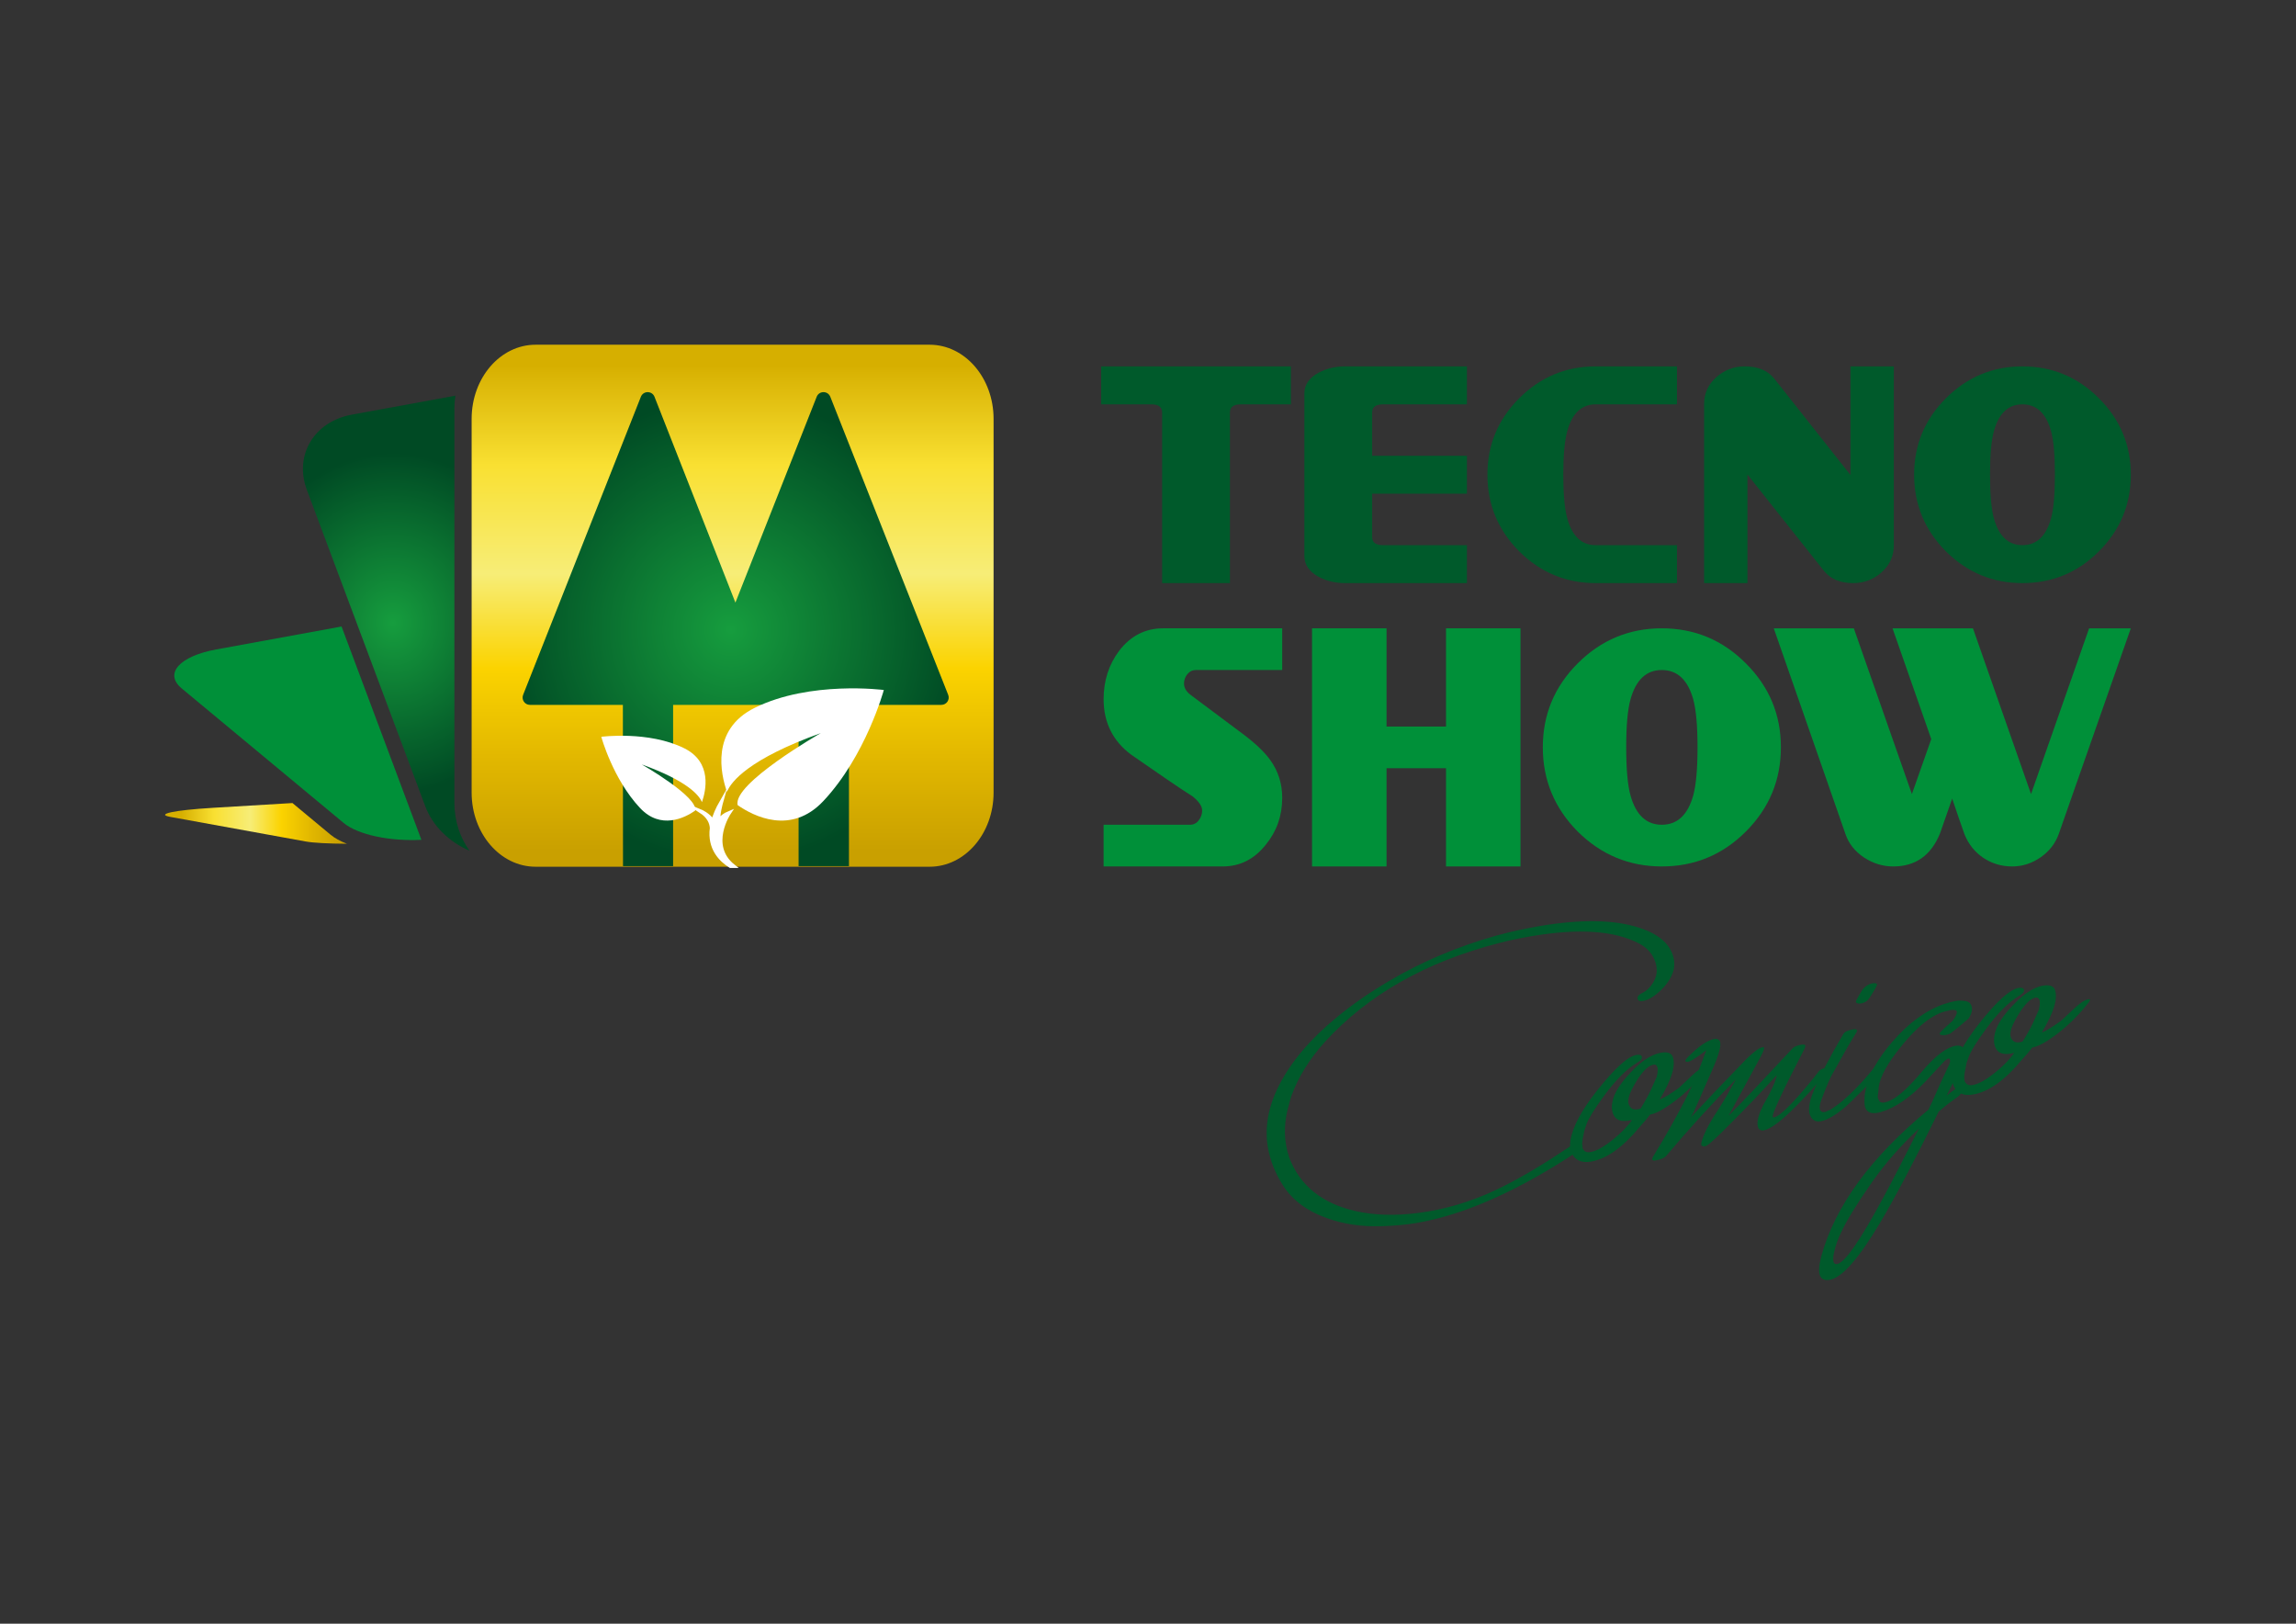 <?xml version="1.0" encoding="UTF-8"?>
<!DOCTYPE svg PUBLIC '-//W3C//DTD SVG 1.0//EN'
          'http://www.w3.org/TR/2001/REC-SVG-20010904/DTD/svg10.dtd'>
<svg clip-rule="evenodd" fill-rule="evenodd" height="21000" image-rendering="optimizeQuality" shape-rendering="geometricPrecision" text-rendering="geometricPrecision" viewBox="0 0 29700 21000" width="29700" xmlns="http://www.w3.org/2000/svg" xmlns:xlink="http://www.w3.org/1999/xlink"
><rect x="0" y="0" width="29700" height="21000" fill="#333333" stroke="none"/><defs
  ><radialGradient cx="5081.99" cy="8060.06" fx="5081.99" fy="8060.06" gradientTransform="matrix(0 -.747 .672 0 -332 11854)" gradientUnits="userSpaceOnUse" id="b" r="2942.63"
    ><stop offset="0" stop-color="#169d3e"
      /><stop offset="1" stop-color="#004a24"
    /></radialGradient
    ><radialGradient cx="9460.95" cy="8136.84" fx="9460.95" fy="8136.84" gradientTransform="matrix(.977 -.031 .031 .981 -41 453)" gradientUnits="userSpaceOnUse" id="d" r="3064.99" xlink:href="#b"
    /><linearGradient gradientUnits="userSpaceOnUse" id="a" x1="9476.68" x2="9476.68" y1="4458.39" y2="11209.82"
    ><stop offset="0" stop-color="#d6af00"
      /><stop offset=".039" stop-color="#d6af00"
      /><stop offset=".231" stop-color="#f9e032"
      /><stop offset=".439" stop-color="#f7ed77"
      /><stop offset=".62" stop-color="#fbd300"
      /><stop offset=".788" stop-color="#e2b800"
      /><stop offset=".969" stop-color="#c9a000"
      /><stop offset="1" stop-color="#c9a000"
    /></linearGradient
    ><linearGradient gradientUnits="userSpaceOnUse" id="c" x1="2255.71" x2="4487.57" xlink:href="#a" y1="10649.42" y2="10649.42"
  /></defs
  ><g
  ><g
    ><path d="M2798.04 8399.39l1620.24 -296.47 1032.72 2758.72c-405.2,20.85 -819.36,-63.36 -1006.37,-218.58l-2095.11 -1740.18c-229.38,-190.82 -28.75,-416.28 448.52,-503.49z" fill="#009039"
      /><path d="M12025.05 4458.4l-5096.57 0c-457.16,0 -827.65,429.26 -827.65,958.96l0 4833.55c0,529.55 370.49,958.92 827.65,958.92l5096.57 0c456.85,0 827.44,-429.37 827.44,-958.92l0 -4833.55c0,-529.7 -370.59,-958.96 -827.44,-958.96z" fill="url(#a)"
      /><path d="M4549.74 5363.03c-488.21,89.5 -747.93,525.6 -580.04,973.91l1531.69 4091.7c96.17,257.35 312.84,462.45 571.6,574.04 -122.16,-170.85 -194.98,-384.96 -194.98,-617.51l0 -5102.12c0,-56.33 4.59,-111.83 12.7,-165.62l-1340.97 245.6z" fill="url(#b)"
      /><path d="M2746.23 10448.36c-493.32,29.31 -737.2,81.59 -544.87,116.55l1754.51 318.49c99.52,18.03 296.47,27.87 531.71,29.25 -85.31,-32.92 -157.59,-72.25 -211.81,-117.16l-492.66 -409.33 -1036.88 62.2z" fill="url(#c)"
      /><path d="M8058.96 11201.82l648.12 0 0 -2085.45 1623.13 0 0 2085.45 651.55 0 0 -2085.45 1195.37 0c67.6,0 113.42,-68.65 87.6,-131.05l-1524.84 -3854.91c-32.56,-78.67 -144.25,-77.86 -175.68,1.27l-1051.31 2662.13 -1046.56 -2661.78c-15.69,-39.97 -51.99,-60.18 -88.33,-60.18 -35.14,0 -70.38,18.98 -86.93,57.18l-1523.08 3854.87c-27.13,62.59 18.81,132.47 87,132.47l1202.26 0 1.7 2085.45z" fill="url(#d)"
      /><path d="M9431.98 10512.85c-113.42,46.75 -133.18,114.34 -133.18,114.34 -20.46,-70.13 32.03,-255.13 32.03,-255.13 -52.52,91.23 -86.85,173.92 -107.38,249.24 -62.2,-89.11 -159.14,-129.26 -159.14,-129.26 101.67,66.53 137.13,144.64 141.39,218.3 -34.74,262.54 117.83,413.63 242.43,491.49l38.88 0c-337.19,-268.96 -55.03,-688.98 -55.03,-688.98z" fill="#fff"
      /><path d="M9431.98 10512.85c-113.42,46.75 -133.18,114.34 -133.18,114.34 -20.46,-70.13 32.03,-255.13 32.03,-255.13 -52.52,91.23 -86.85,173.92 -107.38,249.24 -62.2,-89.11 -159.14,-129.26 -159.14,-129.26 101.67,66.53 137.13,144.64 141.39,218.3 -34.74,262.54 117.83,413.63 242.43,491.49l38.88 0c-337.19,-268.96 -55.03,-688.98 -55.03,-688.98z" fill="none" stroke="#fff" stroke-miterlimit="22.926" stroke-width="47.45"
      /><path d="M8301.41 9886.83c594.29,214.1 742.32,399.9 778.79,487.08 50.98,-145.52 136.25,-514.85 -229.51,-696.56 -461.4,-228.43 -1074.04,-148.06 -1074.04,-148.06l35.46 26.74 -33.59 -24.95c0,0 148.91,545.29 501.9,920.4 267.23,283.39 576.16,126.65 710.64,33.76 48.11,-177.02 -689.65,-598.41 -689.65,-598.41z" fill="#fff"
      /><path d="M10617.42 9481.48c-926.64,333.8 -1157.4,623.28 -1213.91,759.1 -79.52,-226.62 -212.37,-802.39 357.65,-1085.25 718.99,-356.44 1673.78,-231.17 1673.78,-231.17l-55.6 41.91 52.28 -38.91c0,0 -231.95,849.77 -782.17,1434.04 -416.49,441.78 -897.5,197.34 -1106.98,52.42 -74.86,-275.38 1074.95,-932.14 1074.95,-932.14z" fill="#fff"
      /><path d="M16698.36 5229.47l-648.93 0c-93.21,0 -139.63,34.93 -139.63,104.71l0 2207.33 -876.97 0 0 -2207.33c0,-69.78 -46.43,-104.71 -139.53,-104.71l-649 0 0 -490.85 2454.06 0 0 490.85z" fill="#005a2b"
      /><path d="M18975.56 7541.53l-1577.03 0c-123.19,0 -236.18,-26.67 -338.77,-79.97 -124.63,-67.17 -186.9,-157.48 -186.9,-271.04l0 -2102.8c0,-112.26 62.27,-202 186.9,-269 102.59,-53.48 215.58,-80.15 338.77,-80.15l1577.03 0 0 490.93 -1086.31 0c-92.96,0 -139.63,34.85 -139.63,104.67l0 560.56 1225.94 0 0 490.65 -1225.94 0 0 560.67c0,69.88 46.67,104.81 139.63,104.81l1086.31 0 0 490.67z" fill="#005a2b"
      /><path d="M21692.32 7541.53l-1051.38 0c-383.3,0 -713.32,-136.87 -989.72,-410.73 -273.9,-276.41 -410.71,-607.03 -410.71,-991.8 0,-384.67 136.81,-713.78 410.71,-987.78 275.09,-274.99 605.05,-412.65 989.72,-412.65l1051.38 0 0 490.93 -1051.38 0c-182.07,0 -304.59,115.57 -367.56,346.92 -34.22,123.19 -51.4,310.76 -51.4,562.58 0,253.36 17.18,441.46 51.4,564.69 62.97,231.42 185.49,347.17 367.56,347.17l1051.38 0 0 490.67z" fill="#005a2b"
      /><path d="M24497.45 7054.95c0,136.88 -52.85,252.62 -158.08,347.03 -105.52,93.23 -228.04,139.55 -367.7,139.55 -167.08,0 -292.91,-52.63 -377.72,-158.08l-989.86 -1246.36 0 1404.44 -560.49 0 0 -2316.26c0,-138.33 52.56,-253.93 158.08,-347.1 105.27,-92.99 227.12,-139.6 365.51,-139.6 170.99,0 298.49,52.07 381.92,156.18l987.67 1248.48 0 -1404.66 560.67 0 0 2316.38z" fill="#005a2b"
      /><path d="M27563.32 6139.02c0,386.11 -137.65,716.77 -412.78,991.8 -273.79,273.86 -603.78,410.74 -989.76,410.74 -383.4,0 -713.17,-136.88 -989.82,-410.74 -273.72,-276.41 -410.74,-606.99 -410.74,-991.8 0,-384.67 137.02,-713.81 410.74,-987.82 275.27,-274.99 605.05,-412.61 989.82,-412.61 385.98,0 715.97,137.62 989.76,412.61 275.13,274.01 412.78,603.15 412.78,987.82zm-981.6 0c0,-254.67 -17.18,-443.55 -51.26,-566.74 -64.42,-228.67 -187.61,-342.79 -369.68,-342.79 -180.76,0 -303.28,114.12 -367.59,342.79 -34.33,123.19 -51.37,312.07 -51.37,566.74 0,256.04 17.04,445.63 51.37,568.99 64.31,228.5 186.83,342.8 367.59,342.8 182.07,0 305.26,-114.3 369.68,-342.8 34.08,-123.36 51.26,-312.95 51.26,-568.99z" fill="#005a2b"
      /><path d="M16586.21 10319.35c0,230.33 -70.7,431.84 -212.05,604.77 -148.91,188.1 -334.86,281.97 -557.36,281.97l-1541.07 0 0 -539.15 1116.96 0c46.5,0 84.42,-19.15 113.77,-57.53 29.39,-38.42 44.14,-80.79 44.14,-127.46 0,-54.22 -40.71,-114.37 -121.85,-180.59 -90.17,-57.15 -201.16,-130.92 -332.92,-221.01 -131.48,-90.42 -285.29,-196.4 -461.36,-318.28 -239.22,-177.31 -358.74,-417.27 -358.74,-719.74 0,-237.7 66.88,-445.87 200.76,-624.98 149.12,-193.99 339.23,-291.04 570.97,-291.04l1538.75 0 0 539.4 -1116.82 0c-43.68,0 -80.05,17.49 -109.44,52.81 -29.38,35.38 -44.13,76.41 -44.13,122.91 0,58.73 33.94,111.47 101.64,158.15l633.9 473.78c176,129.36 303.22,248.85 381.53,358.74 102.13,142.84 153.32,305.43 153.32,487.25z" fill="#009039"
      /><path d="M19668.31 11206.1L18704.95 11206.1 18704.95 9935.75 17935.54 9935.75 17935.54 11206.1 16971.93 11206.1 16971.93 8126.31 17935.54 8126.31 17935.54 9396.67 18704.95 9396.67 18704.95 8126.31 19668.31 8126.31z" fill="#009039"
      /><path d="M23036.83 9665.05c0,424.28 -150.96,787.54 -453.18,1089.73 -300.85,300.95 -663.61,451.34 -1087.69,451.34 -421.32,0 -783.76,-150.39 -1087.61,-451.34 -300.85,-303.67 -451.34,-666.93 -451.34,-1089.73 0,-422.66 150.49,-784.3 451.34,-1085.36 302.37,-302.15 664.81,-453.35 1087.61,-453.35 424.08,0 786.84,151.2 1087.69,453.35 302.22,301.06 453.18,662.7 453.18,1085.36zm-1078.37 0c0,-279.83 -18.95,-487.33 -56.2,-622.69 -71.02,-251.28 -206.34,-376.7 -406.3,-376.7 -198.5,0 -333.3,125.42 -403.93,376.7 -37.71,135.36 -56.27,342.86 -56.27,622.69 0,281.3 18.56,489.65 56.27,625.19 70.63,251.04 205.43,376.7 403.93,376.7 199.96,0 335.28,-125.66 406.3,-376.7 37.25,-135.54 56.2,-343.89 56.2,-625.19z" fill="#009039"
      /><path d="M27563.33 8126.32l-929.89 2653.42c-43.43,124.81 -121.6,227.19 -234.39,306.81 -114.54,79.69 -237.81,119.56 -370.2,119.56 -136.77,0 -261.16,-36.87 -372.39,-110.46 -109.54,-73.73 -191,-174.48 -243.42,-302.26 -18.35,-51.22 -40.61,-115.53 -67.91,-193.04 -26.88,-77.47 -57.86,-168.2 -92.61,-271.89 -16.54,49.64 -38.17,112.22 -65.33,187.29 -27.06,75.22 -57.75,163.27 -92.39,263.99 -115.89,284.27 -317.54,426.37 -604.59,426.37 -133.88,0 -259.47,-38.32 -377.05,-115.12 -117.16,-78.07 -196.82,-177.3 -238.94,-297.6l-929.67 -2667.07 1035.65 0 751.2 2143.58 250.47 -710.84 -501.01 -1432.74 1040.3 0 751.39 2143.58 751.24 -2143.58 539.54 0z" fill="#009039"
      /><path d="M21484.94 12805.33c-83.36,80.93 -160.87,128.2 -228.88,139.53 -39.44,6.84 -62.94,0.35 -69.96,-20.46 -12.88,-30.94 8.61,-59.52 63.61,-84.67 38.1,-18.7 74.68,-49.71 107.31,-92 83.26,-106.72 96.42,-221.97 39.72,-347.07 -37.04,-82.65 -101.38,-148.3 -191.45,-196.53 -318.8,-168.31 -781.58,-200.09 -1390.82,-96.59 -107.67,18.13 -180.2,32.39 -215.87,40.78 -43.64,7.41 -115.07,23.99 -214.13,50.13 -938.61,242.36 -1685.01,664.88 -2240.67,1270.84 -202.57,222.85 -348.65,457.2 -438.36,703.79 -11.47,32.21 -26.67,89.92 -48.76,174.66 -39.23,159.53 -45.68,312.7 -20.74,458.54 9.63,53.2 17.35,91.86 27.02,115.64 7.3,34.01 20.99,71.72 40.68,113.88 156.98,347.1 461.64,562.22 911.01,643.57 255.16,46.36 542.15,42.37 862.65,-11.46 329.67,-55.96 655.81,-165.53 976.52,-328.12 252.8,-127.81 537.39,-298.28 849.49,-508.46 23.14,-16.69 49.57,-25.79 77.05,-30.91 51.5,-8.29 81.81,-3.56 90.77,16.09 4.62,17.99 -10.83,40.22 -49.67,65.79 -776.89,517.49 -1477.3,829.63 -2101.75,935.43 -128.27,21.73 -279.43,35.35 -453.07,41.7 -252.55,7.41 -488.77,-27.52 -706.93,-106.4 -253.05,-90.56 -439.46,-230.43 -560.78,-417.23 -102.66,-159.24 -168.73,-325.47 -198.86,-500.03 -42.79,-259.01 6.14,-525.81 147.04,-802.46 156.24,-303.88 403.05,-596.09 742.7,-874.6 197.73,-164.46 425.56,-321.66 682.2,-473.28 426.44,-251.22 888.44,-445.88 1385.01,-584.98 173.6,-47.77 360.01,-88.83 559.4,-123.4 536.89,-90.31 967.39,-83.68 1288.55,22.22 267.2,86.22 416.07,225 448.99,414.62 7.05,46.29 4.83,91.87 -6.18,136.35 -23.99,88.41 -78.35,173.74 -162.84,255.09z" fill="#005a2b"
      /><path d="M22071.77 13791.6c-46.46,7.05 -108.16,46.25 -185.28,118.78l-164.64 155.89c-117.19,85.76 -201.36,135.78 -252.76,152.4 156.52,-257.56 211.8,-443.48 167,-555.2 -19.37,-46.29 -71.19,-62.16 -152.82,-48.05 -132.33,22.72 -281.27,127.74 -445.28,315.95 -97.37,113.06 -157.44,214.17 -177.34,304.55 -16.83,69.53 -13.26,128.69 9.52,179.32 34.82,78.74 114.02,101.63 240.7,69 -50.8,76.52 -130.38,159.42 -239.99,248.74 -120.01,98.68 -219.22,153.85 -297.07,167.33 -47.7,8.71 -81.39,-6.88 -98.68,-43.32 -14.28,-29.71 -11.85,-93.91 10.06,-189.45 8.04,-37.96 11.43,-59.12 14.57,-61.31l23.1 -68.65c26.29,-72.5 100.23,-192.02 221.83,-359.06 151.2,-207.04 294.71,-351.72 431.87,-434.05 51.12,-29.36 71.51,-58.14 59.62,-84.85 -8.75,-16.86 -32.67,-22.08 -69.57,-15.13 -110.24,17.95 -278.76,172.12 -508.1,460.62 -200.24,252.73 -314.47,466.23 -343.36,641.6 -10.83,64.41 -5.82,119.91 13.86,163.37 43.54,95.67 128.24,133.7 252.1,113.13 200.38,-34.39 411.13,-183.93 630.38,-449.61 58.95,-64.95 103.18,-116.74 131.62,-157.83 59.79,-11.22 127.53,-43.25 203.59,-92.96 76.02,-48.47 150,-105.2 222.07,-165.84 119.34,-105.8 221.65,-214.42 308.4,-328.76 12.35,-16.19 17.64,-27.72 15.77,-34.43 -5.19,-3.21 -12.95,-4.02 -21.17,-2.18zm-640.86 136.03l-78.24 172.65c-27.8,62.76 -72.36,142.77 -131.48,238.65 -75,21.73 -123.05,8.57 -144.71,-40.39 -7.13,-10.16 -11.11,-22.83 -13.51,-36.3 -6,-50.24 16.47,-123.05 69.11,-216.78 95.35,-172.27 181.4,-263.92 257.35,-276.12 22.08,-4.55 38.35,5.04 46.99,26.1 6.6,15.45 9.84,35.95 5.85,59.83 0.15,13.16 -3.98,38.46 -11.36,72.36z" fill="#005a2b"
      /><path d="M23521.35 13863.31c19.26,-27.62 52.81,-44.1 100.5,-52.64 16.41,-2.15 24.24,-1.37 26.39,5.68 6.49,14.01 2.79,25.4 -11.82,37.58 -61.35,86.07 -176.49,217.27 -346.21,394.29 -222.11,231.6 -380.62,354.72 -474.88,370.46 -36.9,6.91 -60.96,-6.28 -72.46,-36.9 -16.97,-42.16 -9.03,-107 22.86,-194.67 0,0 13.83,-30.83 41.35,-92.39 52.35,-90.98 87.1,-154.37 101.84,-190.32 36.76,-72.53 62.41,-138.36 75.18,-200.06 -61.49,67.59 -153.88,166.3 -277.11,298.62 -379.48,393.24 -590.83,599.27 -634.19,616.24 -26.49,12.1 -46.39,10.05 -61.27,-3.46 -10.27,-3.95 -7.94,-26.25 5.68,-69.29 26.46,-84.13 75.35,-183.48 147.39,-299.4 41.38,-61.38 99.09,-154.66 175.12,-280.85l116.77 -210.39c-317.4,324.84 -618,654.33 -900.22,989.79 -25.12,30.9 -72.57,51.47 -140.76,63.25 -22.9,2.96 -37.25,0.18 -44.1,-10.02 -1.09,-6.74 1.87,-18.59 8.54,-33.9 178.89,-293.94 324.84,-554.82 439.56,-781.4 80.75,-160.62 165.77,-360.76 252.27,-601.24 -128.06,99.41 -208.28,150.35 -242.96,150.63 -14.99,-0.46 -24.23,-2.5 -27.37,-9.66 -3.35,-7.06 4.97,-20.75 24.45,-42.87 145.38,-149.75 265.11,-231.31 361.7,-245.6 28.11,0.07 46.99,10.37 58.52,30.3 24.52,46.71 -8.64,173.22 -99.41,376.98l-190.75 434.48c-42.22,97.55 -70.73,154.98 -83.6,173.71 156.98,-170.07 397.29,-422.66 719.49,-755.08 96.9,-94.69 165.1,-143.9 204.4,-150.39 13.65,-2.72 21.52,-0.67 22.22,6.06 5.19,14.29 -11.29,53.87 -46.28,121.29l-413.07 758.82c74.75,-74.19 184.08,-186.16 328.29,-338.66l499.96 -532.91c22.3,-22.96 59.94,-39.09 116.06,-48.44 24.56,-3.91 41.6,-0.88 49.92,9.35 0.28,9.46 -2.18,21.24 -8.01,36.94 -290.65,562.19 -428.87,858.55 -414.19,886.85 0.53,6.95 7.02,8.96 18.1,7.41 59.76,-9.92 187.29,-127.82 382.16,-354.37 80.47,-93.63 143.72,-173.04 189.94,-233.82z" fill="#005a2b"
      /><path d="M24434.86 13562.28c18.73,-26 52.98,-43.99 100.61,-51.23 16.26,-3.52 24.31,-1.44 26.07,5.51 1.97,9.52 -2.33,22.4 -11.78,37.29 -102.34,161.36 -234.21,324.55 -397.44,488.52 -147.57,146.86 -237.07,235.45 -269.63,264.27 -136.39,115.96 -245.96,179.63 -330.52,194.84 -64.2,11.04 -109.96,-13.83 -135.85,-72.57 -20.04,-43.78 -20.04,-103.96 -3,-180.09 21.73,-92.92 90.06,-249.24 203.8,-469.06 60.22,-115.99 135.78,-251.98 228.1,-407.07 16.23,-27.64 57.08,-47.51 124.08,-59.43 27.41,-5.29 44.48,-2.29 49.74,9.07 4.58,8.57 2.04,20.63 -7.34,32.81 -78.49,124.55 -186.3,313.39 -324.73,564.22 -37.08,75.25 -83.58,186.86 -138.04,337.99 -13.2,49.57 -13.62,82.84 -3.6,100.44 9.98,21.03 29.03,29.7 56.3,24.31 16.48,-2.37 27.76,-6.32 33.66,-12.39 -6.67,1.8 7.02,-3.42 39.4,-16.05 213.85,-130.63 467.61,-394.08 760.17,-791.38z" fill="#005a2b"
      /><path d="M24278.85 12727.39c5.71,7.69 -8.29,39.51 -43.29,94.69 -14.92,26.7 -36.79,60.78 -66.85,104.38 -22.72,24.38 -51.51,41.81 -87.21,49.92 -33.93,7.2 -59.19,3.28 -73.41,-12.8 0.25,-2.68 0.81,-8.08 0.07,-17.47 15.59,-33.16 43.46,-81.38 82.16,-144.32 42.87,-53.13 91.3,-80.32 145.31,-85.58 23,-1.62 37.4,2.72 43.22,11.18z" fill="#005a2b"
      /><path d="M25351.52 14051.05c-17.5,3.56 -75.36,41.77 -169.86,117.72l86.36 -174.7 12.31 -16.12c40.95,-86.71 66.95,-143.23 76.23,-168.91 48.47,-121 65.13,-199.64 48.37,-237.59 -15.98,-39.41 -51.93,-54.97 -106.29,-45.97 -121.54,21.2 -265.26,130.74 -432.9,328.08 -40.18,49.53 -77.82,92.25 -112.43,128.98 -152.72,167.88 -279.86,259.11 -379.45,276.93 -36.9,5.71 -59.93,-4.76 -69.07,-31.08 -12.91,-18.8 -17.74,-38.07 -14.43,-57.75 1.24,-12 3.28,-31.96 8.01,-60.93 -0.25,-127.31 75.53,-291.14 227.22,-491.1 251.04,-330.65 474.84,-512.43 671.23,-545.59 6.92,-3.46 19.34,-6.04 37.12,-9.88 40.57,-6.25 67.1,-2.51 77.4,14.99 6.31,29.85 -13.02,73.7 -58.92,130.42 -4.13,3.81 -13.12,9.49 -23.74,20.5 -11.57,9.31 -20.67,17.89 -26.49,23.95 -73.63,63.36 -111.09,103.44 -113.84,118.35 9.91,17.04 37.85,21.06 84.42,14.18 27.19,-5.43 49.14,-13.83 65.29,-25.71 62.59,-48.29 138.72,-110.1 227.12,-186.79 42.87,-66.64 54.12,-124.36 33.69,-172.3 -10.4,-26.63 -32.98,-43.6 -65.61,-52.03 -11.72,-2.72 -40.86,-5.72 -84.92,-7.69 -11.96,0.31 -32.24,2.22 -59.83,7.09 -37.96,6.98 -86.39,19.15 -141.71,37.85 -233.36,80.29 -457.83,243.28 -672.18,492.12 -182.99,212.79 -295.98,412.92 -337.75,598.69 -9.99,46.08 -17.25,86.96 -17.5,118.82 -4.27,65.3 0.64,109.93 11.25,136.63 28.01,63.18 94.69,80.79 199.75,50.06 186.33,-54.29 382.3,-189.41 588.29,-406.68 98.11,-105.2 170.5,-186.34 221.65,-238.83 26.95,-27.66 48.51,-44.35 62.3,-45.48 9.35,-1.87 15.7,1.63 18.94,9.78 7.73,18.45 5.12,43.56 -11.99,76.62 -49.28,104.92 -87.42,184.96 -111.76,237.81l-55.7 126.79c-36.97,85.79 -69.54,156.35 -98.11,210.85 -743.52,613.38 -1204.88,1244.04 -1382.85,1888.77 -32.78,123.93 -39.23,210.51 -16.44,260.95 22.15,43.64 62.12,60.15 122.23,50.2 157.94,-26.49 374.76,-272.31 651.97,-736.6 196.18,-329.63 449.16,-810.08 759.29,-1440.14 61.7,-52.5 105.76,-87.95 130.31,-107.03l120.26 -86.61c29.18,-22.54 46.57,-50.1 52.81,-84.49 5.19,-11.57 6.42,-23.36 4.77,-31.4 -2.75,-14.15 -14.4,-19.01 -34.82,-15.73zm-980.9 1420.84c-305.26,567.55 -506.84,860.18 -607.63,876.66 -19.12,3.28 -33.05,-3.42 -42.08,-20.36 -11.89,-26.67 -9.88,-72.14 4.76,-134.86 19.05,-83.86 47.84,-168.24 88.9,-252.14 72.14,-156.03 205.6,-373.02 400.4,-651.43 171.24,-243.92 373.38,-474.67 607.35,-693.18 -186.27,370.7 -337.51,663.33 -451.7,875.31z" fill="#005a2b"
      /><path d="M27013.6 12924.09c-45.16,8.68 -106.82,47.76 -184.01,120.29l-164.54 154.73c-117.33,85.66 -201.57,136.95 -252.76,153.43 156.1,-258.87 211.7,-443.2 167.25,-556.69 -19.4,-44.45 -71.4,-62.05 -153.35,-47.87 -133.56,22.68 -280.78,127.67 -445,315.91 -98.42,113.14 -157.44,215.73 -177.37,306.21 -16.65,69.17 -13.23,128.51 8.32,178.92 34.54,78.78 115.11,101.71 242.11,67.91 -51.01,77.79 -130.59,160.69 -240.34,249.88 -119.88,97.36 -219.61,154.51 -297.18,166.29 -47.52,8.47 -81.25,-5.71 -98.67,-42.36 -15.32,-31.15 -11.65,-93.53 10.16,-189.34 6.77,-39.33 11.67,-60.15 13.19,-62.83l24.62 -67.2c24.84,-72.36 98.75,-192.2 221.51,-359.09 151.84,-208.03 294.89,-351.43 432.15,-433.67 51.4,-30.65 71.44,-58.17 59.48,-84.87 -10.16,-17.01 -32.56,-22.16 -68.79,-16.62 -110.98,19.51 -280.56,172.05 -509.06,460.76 -199.85,254.42 -314.46,467.42 -343.43,642.79 -10.58,64.35 -5.08,118.5 12.85,163.19 45.08,95.82 129.54,134.02 252.51,111.8 201.44,-34.15 411.1,-184.01 630.28,-449.26 60.18,-63.54 104.24,-116.7 132.68,-156.64 58.56,-12.7 127.53,-43.04 203.69,-92.92 76.06,-49.74 149.9,-105.08 221.93,-167.38 119.38,-104.07 221.86,-214.28 308.51,-327.2 11.43,-16.19 16.33,-27.77 15.8,-34.5 -5.5,-3.14 -12.88,-5.58 -22.54,-3.67zm-641.1 137.58l-76.2 171.56c-29.53,64.1 -74.23,143.78 -133.43,238.04 -73.27,21.98 -121.35,9.03 -143.29,-38.73 -6.92,-10.23 -11.08,-22.79 -13.59,-36.13 -6.91,-51.95 16.62,-123.07 69.25,-216.95 95.54,-172.36 181.23,-263.77 256.16,-277.49 23.24,-3.18 39.72,5.43 48.05,27.55 6.73,15.38 8.46,34.43 5.89,59.55 -0.14,13.37 -3.95,38.49 -12.84,72.6z" fill="#005a2b"
    /></g
  ></g
></svg
>
